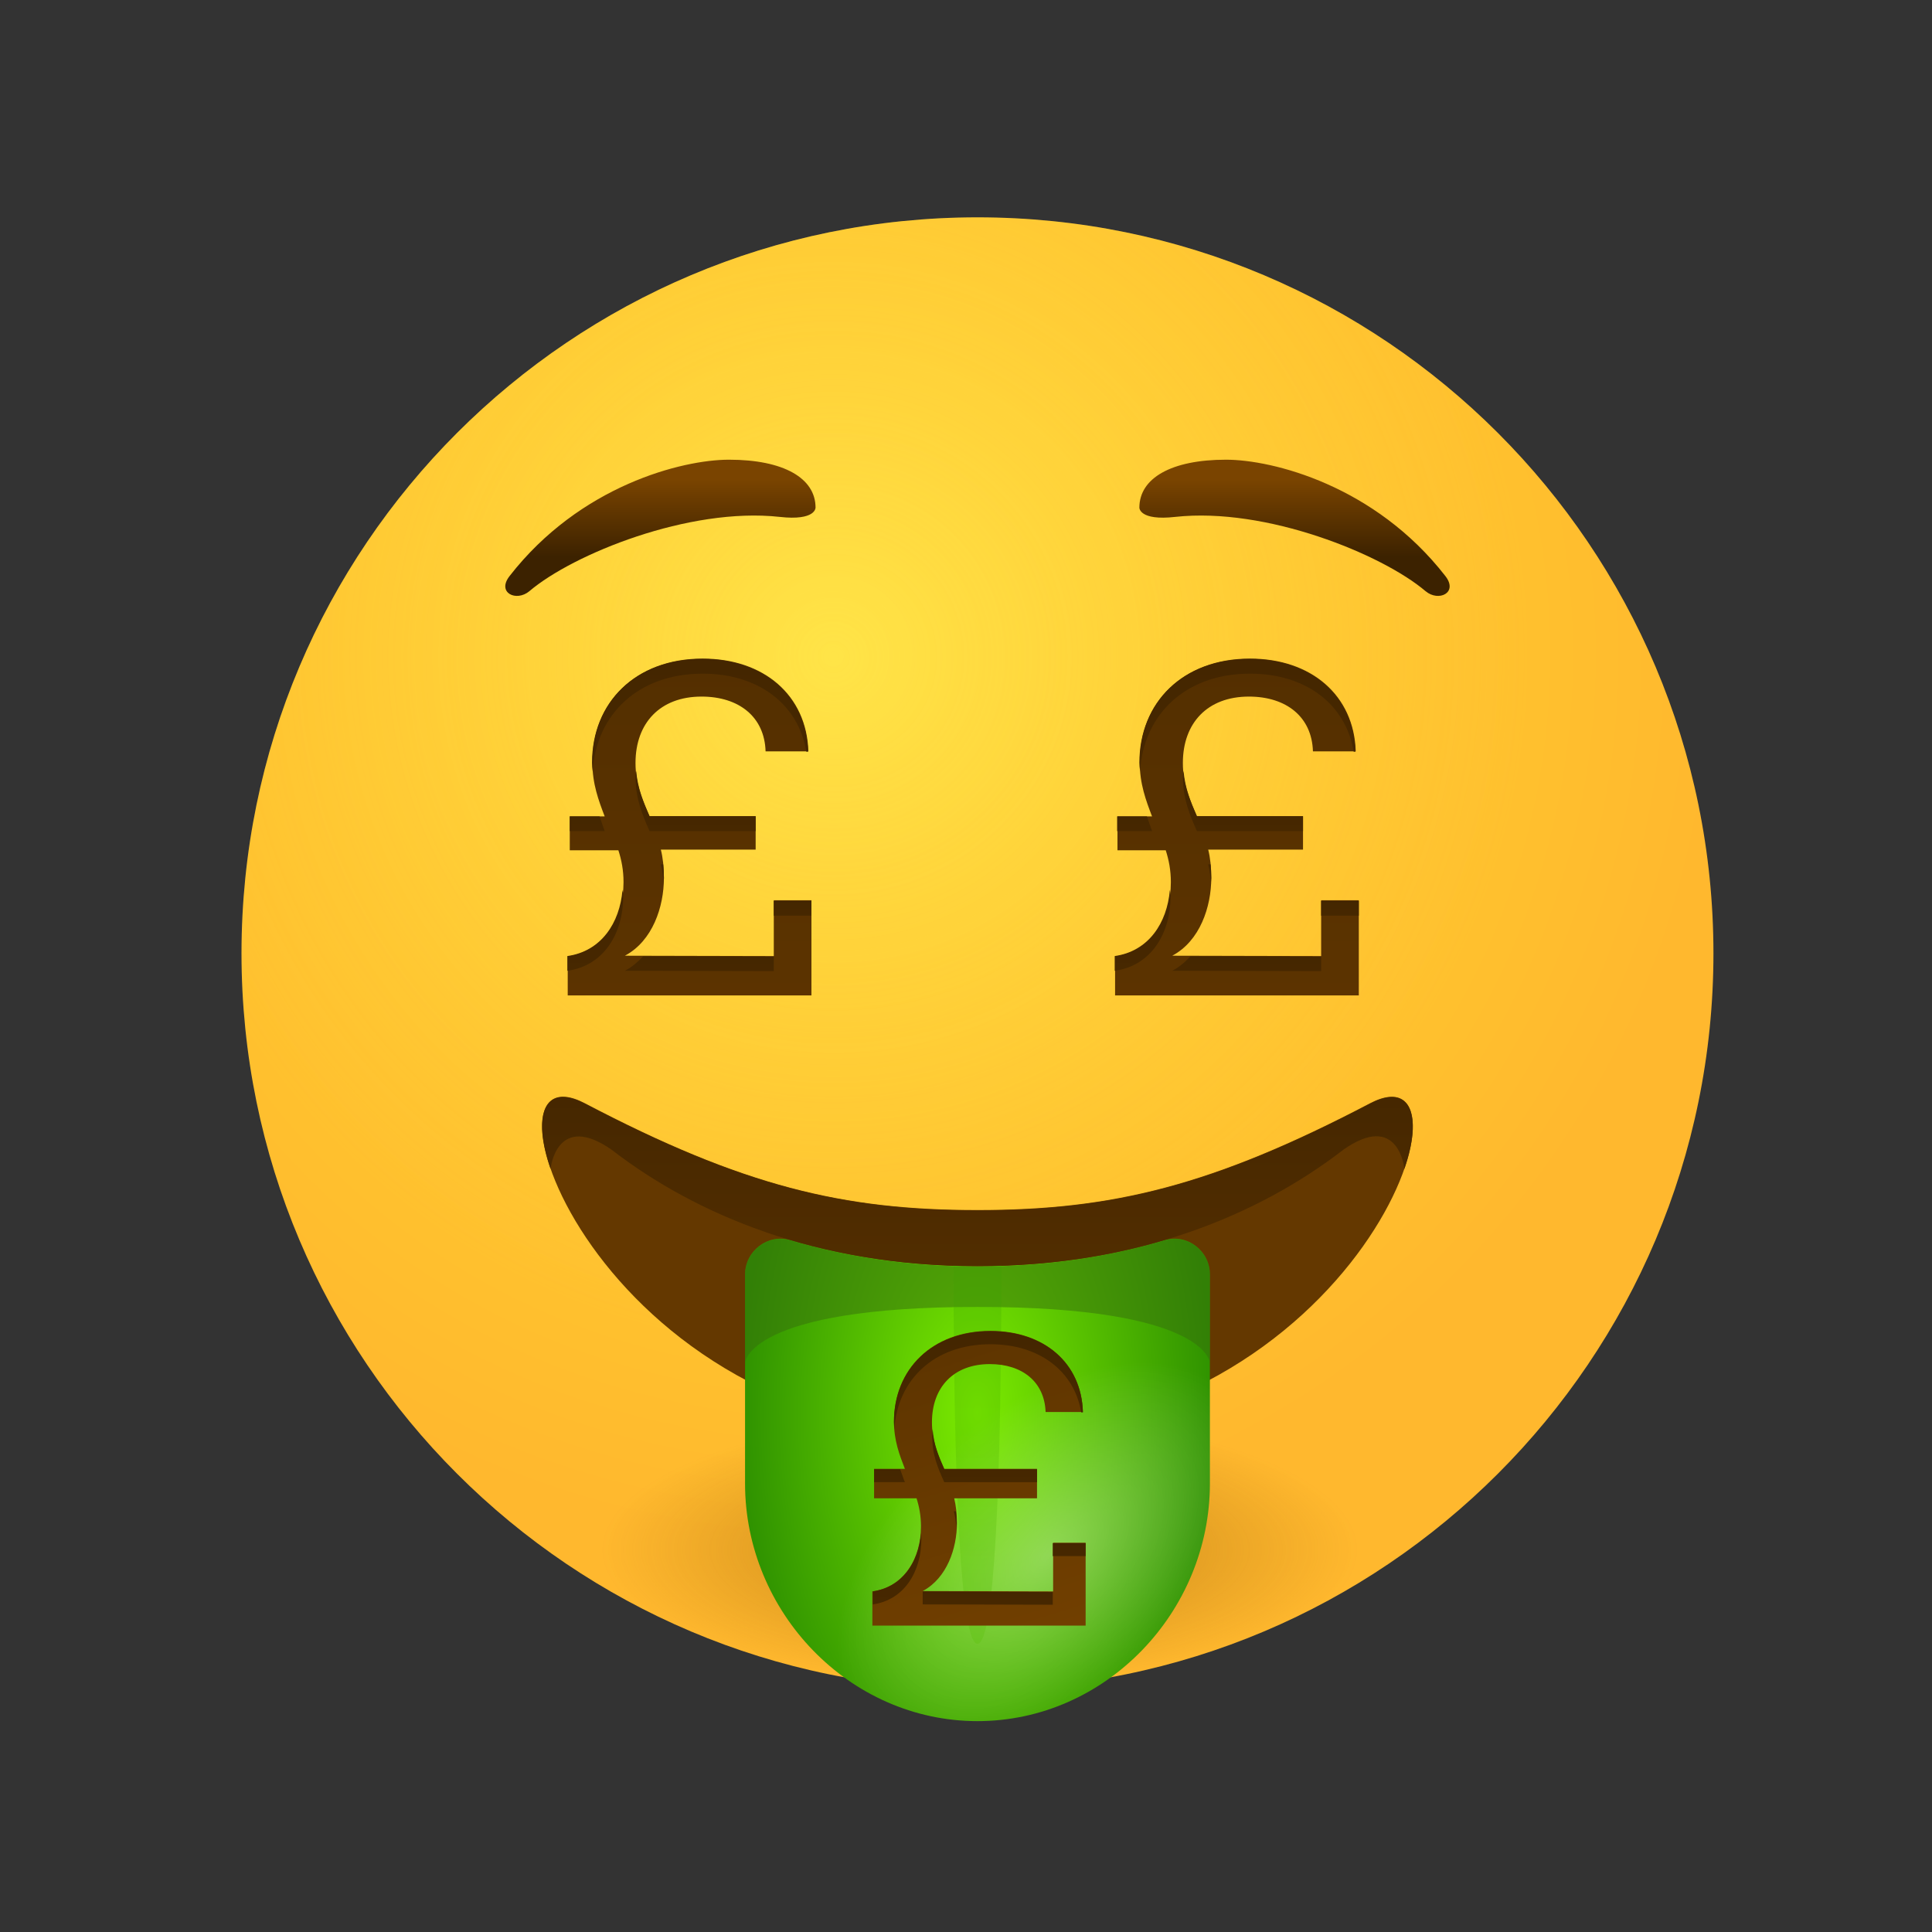 <?xml version="1.0" encoding="utf-8"?><!-- Скачано с сайта svg4.ru / Downloaded from svg4.ru -->
<svg width="800px" height="800px" viewBox="0 0 80 80" fill="none" xmlns="http://www.w3.org/2000/svg">
<rect x="0" y="0" width="80" height="80" fill="#333333" stroke="none"/>
<path d="M40.475 69.95C57.306 69.95 70.95 56.306 70.95 39.475C70.95 22.644 57.306 9 40.475 9C23.644 9 10 22.644 10 39.475C10 56.306 23.644 69.95 40.475 69.95Z" fill="url(#paint0_radial)"/>
<path opacity="0.5" d="M40.475 69.95C57.306 69.95 70.95 56.306 70.95 39.475C70.95 22.644 57.306 9 40.475 9C23.644 9 10 22.644 10 39.475C10 56.306 23.644 69.95 40.475 69.95Z" fill="url(#paint1_radial)"/>
<path d="M40.475 69.95C57.306 69.95 70.95 56.306 70.95 39.475C70.95 22.644 57.306 9 40.475 9C23.644 9 10 22.644 10 39.475C10 56.306 23.644 69.95 40.475 69.95Z" fill="url(#paint2_radial)"/>
<path d="M33.77 21.02C33.77 19.801 32.452 19.035 30.184 19.035C28.257 19.035 24.018 20.099 21.099 23.855C20.56 24.549 21.382 24.932 21.921 24.479C23.721 22.948 28.526 20.992 32.282 21.403C33.785 21.573 33.77 21.02 33.77 21.02Z" fill="url(#paint3_linear)"/>
<path d="M47.179 21.02C47.179 19.801 48.498 19.035 50.766 19.035C52.693 19.035 56.931 20.099 59.851 23.855C60.39 24.549 59.568 24.932 59.029 24.479C57.229 22.948 52.424 20.992 48.668 21.403C47.165 21.573 47.179 21.02 47.179 21.02Z" fill="url(#paint4_linear)"/>
<path d="M40.475 59.447C24.472 59.447 19.341 43.132 24.217 45.683C30.765 49.114 34.904 50.106 40.475 50.106C46.031 50.106 50.184 49.114 56.733 45.683C61.609 43.146 56.478 59.447 40.475 59.447Z" fill="#643800"/>
<path d="M50.099 52.771C50.099 51.793 49.164 51.07 48.214 51.353C45.946 52.033 43.367 52.43 40.475 52.43C37.583 52.43 35.004 52.019 32.736 51.353C31.8 51.07 30.851 51.793 30.851 52.771V61.431C30.851 66.747 35.16 71.268 40.475 71.268C45.79 71.268 50.099 66.747 50.099 61.431V59.234V52.771Z" fill="url(#paint5_radial)"/>
<path d="M50.099 52.771C50.099 51.793 49.164 51.07 48.214 51.353C45.946 52.033 43.367 52.43 40.475 52.43C37.583 52.43 35.004 52.019 32.736 51.353C31.8 51.07 30.851 51.793 30.851 52.771V61.431C30.851 66.747 35.16 71.268 40.475 71.268C45.79 71.268 50.099 66.747 50.099 61.431V59.234V52.771Z" fill="url(#paint6_radial)"/>
<path d="M56.733 45.698C50.184 49.128 46.045 50.12 40.475 50.12C34.919 50.12 30.765 49.128 24.217 45.698C22.516 44.805 22.034 46.208 22.799 48.405C22.799 48.362 23.055 46.009 25.351 47.625C25.351 47.625 25.365 47.625 25.365 47.639C28.781 50.262 33.799 52.43 40.475 52.43C47.151 52.43 52.169 50.262 55.585 47.639C55.585 47.639 55.599 47.639 55.599 47.625C57.895 45.995 58.151 48.348 58.151 48.405C58.916 46.208 58.42 44.805 56.733 45.698Z" fill="url(#paint7_linear)"/>
<path opacity="0.5" d="M40.475 52.445C37.583 52.445 35.004 52.034 32.736 51.367C31.8 51.084 30.851 51.807 30.851 52.785C30.851 54.486 30.851 56.428 30.851 56.428C30.851 56.428 30.964 54.117 40.475 54.117C49.972 54.117 50.099 56.428 50.099 56.428C50.099 56.428 50.099 54.486 50.099 52.785C50.099 51.807 49.164 51.084 48.214 51.367C45.946 52.034 43.367 52.445 40.475 52.445Z" fill="#366E0D"/>
<path opacity="0.24" d="M40.475 52.445C40.135 52.445 39.809 52.416 39.483 52.402C39.497 64.011 39.936 68.065 40.475 68.065C41.014 68.065 41.453 64.068 41.467 52.402C41.141 52.402 40.815 52.445 40.475 52.445Z" fill="url(#paint8_linear)"/>
<path d="M33.6 37.306V41.218H23.508V39.603C25.025 39.39 25.819 38.029 25.819 36.527C25.819 36.031 25.734 35.605 25.606 35.209H23.593V33.805H25.039C24.784 33.139 24.529 32.459 24.529 31.566C24.529 29.085 26.315 27.271 29.093 27.271C31.63 27.271 33.402 28.788 33.473 31.112H31.701C31.659 29.68 30.595 28.844 29.05 28.844C27.335 28.844 26.315 29.936 26.315 31.594C26.315 32.473 26.598 33.111 26.896 33.791H31.29V35.18H27.364C27.449 35.52 27.491 35.903 27.491 36.357C27.491 37.547 27.023 38.965 25.875 39.574L32.041 39.588V37.278H33.6V37.306Z" fill="url(#paint9_linear)"/>
<path d="M56.265 37.306V41.218H46.173V39.603C47.69 39.39 48.483 38.029 48.483 36.527C48.483 36.031 48.398 35.605 48.271 35.209H46.272V33.805H47.704C47.449 33.139 47.194 32.459 47.194 31.566C47.194 29.085 48.98 27.271 51.758 27.271C54.295 27.271 56.067 28.788 56.138 31.112H54.366C54.323 29.68 53.26 28.844 51.715 28.844C50 28.844 48.98 29.936 48.98 31.594C48.98 32.473 49.263 33.111 49.561 33.791H53.955V35.18H50.029C50.114 35.52 50.156 35.903 50.156 36.357C50.156 37.547 49.688 38.965 48.54 39.574L54.706 39.588V37.278H56.265V37.306Z" fill="url(#paint10_linear)"/>
<path d="M25.875 40.198L32.041 40.212V39.617L26.627 39.603C26.414 39.829 26.173 40.042 25.875 40.198Z" fill="url(#paint11_linear)"/>
<path d="M26.896 34.415H31.29V33.805H26.896C26.641 33.21 26.4 32.629 26.343 31.92C26.329 32.019 26.315 32.118 26.315 32.218C26.329 33.096 26.598 33.734 26.896 34.415Z" fill="url(#paint12_linear)"/>
<path d="M29.093 27.895C31.403 27.895 33.062 29.156 33.388 31.126H33.459C33.388 28.802 31.616 27.285 29.079 27.285C26.301 27.285 24.515 29.099 24.515 31.58C24.515 31.707 24.529 31.807 24.543 31.934C24.685 29.581 26.428 27.895 29.093 27.895Z" fill="url(#paint13_linear)"/>
<path d="M33.6 37.306H32.041V37.916H33.6V37.306Z" fill="url(#paint14_linear)"/>
<path d="M27.477 36.569C27.477 36.498 27.491 36.428 27.491 36.357C27.491 36.158 27.477 35.974 27.463 35.79H27.364C27.42 36.031 27.463 36.3 27.477 36.569Z" fill="url(#paint15_linear)"/>
<path d="M25.805 37.122C25.805 37.023 25.79 36.938 25.776 36.853C25.663 38.214 24.897 39.39 23.494 39.588V40.198C25.025 39.985 25.805 38.624 25.805 37.122Z" fill="url(#paint16_linear)"/>
<path d="M24.826 33.805H23.593V34.415H25.039C24.968 34.216 24.897 34.018 24.826 33.805Z" fill="url(#paint17_linear)"/>
<path d="M48.54 40.198L54.706 40.212V39.617L49.291 39.603C49.079 39.829 48.838 40.042 48.54 40.198Z" fill="url(#paint18_linear)"/>
<path d="M49.561 34.415H53.955V33.805H49.561C49.306 33.21 49.065 32.629 49.008 31.92C48.994 32.019 48.98 32.118 48.98 32.218C48.994 33.096 49.263 33.734 49.561 34.415Z" fill="url(#paint19_linear)"/>
<path d="M51.758 27.895C54.068 27.895 55.727 29.156 56.053 31.126H56.124C56.053 28.802 54.281 27.285 51.744 27.285C48.965 27.285 47.18 29.099 47.18 31.58C47.18 31.707 47.194 31.807 47.208 31.934C47.35 29.581 49.093 27.895 51.758 27.895Z" fill="url(#paint20_linear)"/>
<path d="M56.265 37.306H54.706V37.916H56.265V37.306Z" fill="url(#paint21_linear)"/>
<path d="M50.142 36.569C50.142 36.498 50.156 36.428 50.156 36.357C50.156 36.158 50.142 35.974 50.128 35.79H50.029C50.085 36.031 50.128 36.3 50.142 36.569Z" fill="url(#paint22_linear)"/>
<path d="M48.469 37.122C48.469 37.023 48.455 36.938 48.441 36.853C48.328 38.214 47.562 39.39 46.159 39.588V40.198C47.69 39.985 48.469 38.624 48.469 37.122Z" fill="url(#paint23_linear)"/>
<path d="M47.491 33.805H46.258V34.415H47.704C47.633 34.216 47.562 34.018 47.491 33.805Z" fill="url(#paint24_linear)"/>
<path d="M44.954 63.898V67.314H36.123V65.896C37.456 65.712 38.136 64.507 38.136 63.203C38.136 62.778 38.065 62.395 37.952 62.041H36.194V60.822H37.47C37.243 60.24 37.017 59.645 37.017 58.866C37.017 56.697 38.59 55.109 41.014 55.109C43.239 55.109 44.784 56.442 44.841 58.469H43.296C43.253 57.221 42.332 56.484 40.985 56.484C39.497 56.484 38.59 57.434 38.59 58.894C38.59 59.659 38.831 60.226 39.1 60.822H42.941V62.041H39.511C39.582 62.338 39.625 62.678 39.625 63.061C39.625 64.11 39.214 65.343 38.207 65.882L43.608 65.896V63.883H44.954V63.898Z" fill="url(#paint25_linear)"/>
<path d="M38.207 66.435L43.593 66.449V65.924L38.207 65.896V66.435Z" fill="url(#paint26_linear)"/>
<path d="M39.1 61.374H42.941V60.836H39.1C38.873 60.311 38.661 59.815 38.618 59.178C38.604 59.263 38.604 59.348 38.604 59.447C38.59 60.212 38.831 60.779 39.1 61.374Z" fill="url(#paint27_linear)"/>
<path d="M41.014 55.662C43.026 55.662 44.486 56.768 44.77 58.483H44.841C44.784 56.442 43.239 55.123 41.014 55.123C38.59 55.123 37.017 56.711 37.017 58.88C37.017 58.993 37.031 59.078 37.031 59.192C37.158 57.136 38.675 55.662 41.014 55.662Z" fill="url(#paint28_linear)"/>
<path d="M44.954 63.898H43.593V64.436H44.954V63.898Z" fill="url(#paint29_linear)"/>
<path d="M39.596 63.26C39.596 63.203 39.61 63.132 39.61 63.075C39.61 62.905 39.596 62.735 39.582 62.579H39.497C39.554 62.792 39.582 63.019 39.596 63.26Z" fill="url(#paint30_linear)"/>
<path d="M38.15 63.742C38.15 63.657 38.136 63.586 38.136 63.501C38.037 64.691 37.357 65.726 36.138 65.896V66.435C37.456 66.251 38.15 65.06 38.15 63.742Z" fill="url(#paint31_linear)"/>
<path d="M37.272 60.836H36.194V61.374H37.47C37.399 61.204 37.343 61.02 37.272 60.836Z" fill="url(#paint32_linear)"/>
<defs>
<radialGradient id="paint0_radial" cx="0" cy="0" r="1" gradientUnits="userSpaceOnUse" gradientTransform="translate(34.479 27.125) scale(36.764)">
<stop stop-color="#FFDF30"/>
<stop offset="1" stop-color="#FFB82E"/>
</radialGradient>
<radialGradient id="paint1_radial" cx="0" cy="0" r="1" gradientUnits="userSpaceOnUse" gradientTransform="translate(34.479 27.125) scale(28.924)">
<stop stop-color="#FFE95F"/>
<stop offset="1" stop-color="#FFBB47" stop-opacity="0"/>
</radialGradient>
<radialGradient id="paint2_radial" cx="0" cy="0" r="1" gradientUnits="userSpaceOnUse" gradientTransform="translate(40.57 64.178) scale(15.801 5.699)">
<stop stop-color="#7A4400" stop-opacity="0.5"/>
<stop offset="0.601" stop-color="#894D00" stop-opacity="0.198"/>
<stop offset="0.995" stop-color="#965500" stop-opacity="0"/>
</radialGradient>
<linearGradient id="paint3_linear" x1="27.344" y1="23.061" x2="27.344" y2="19.85" gradientUnits="userSpaceOnUse">
<stop offset="0.001" stop-color="#3C2200"/>
<stop offset="1" stop-color="#7A4400"/>
</linearGradient>
<linearGradient id="paint4_linear" x1="53.606" y1="23.061" x2="53.606" y2="19.85" gradientUnits="userSpaceOnUse">
<stop offset="0.001" stop-color="#3C2200"/>
<stop offset="1" stop-color="#7A4400"/>
</linearGradient>
<radialGradient id="paint5_radial" cx="0" cy="0" r="1" gradientUnits="userSpaceOnUse" gradientTransform="translate(40.475 58.502) scale(9.806 18.258)">
<stop stop-color="#7CEB00"/>
<stop offset="1" stop-color="#2F9200"/>
</radialGradient>
<radialGradient id="paint6_radial" cx="0" cy="0" r="1" gradientUnits="userSpaceOnUse" gradientTransform="translate(43.371 64.421) rotate(-39.902) scale(10.1 6.125)">
<stop stop-color="white" stop-opacity="0.33"/>
<stop offset="1" stop-color="white" stop-opacity="0"/>
</radialGradient>
<linearGradient id="paint7_linear" x1="40.475" y1="39.676" x2="40.475" y2="52.092" gradientUnits="userSpaceOnUse">
<stop offset="0.001" stop-color="#3C2200"/>
<stop offset="1" stop-color="#512D00"/>
</linearGradient>
<linearGradient id="paint8_linear" x1="40.474" y1="90.956" x2="40.474" y2="47.072" gradientUnits="userSpaceOnUse">
<stop stop-color="#7CEB00"/>
<stop offset="1" stop-color="#2F9200"/>
</linearGradient>
<linearGradient id="paint9_linear" x1="28.553" y1="-15.613" x2="28.553" y2="95.148" gradientUnits="userSpaceOnUse">
<stop offset="0.001" stop-color="#3C2200"/>
<stop offset="1" stop-color="#7A4400"/>
</linearGradient>
<linearGradient id="paint10_linear" x1="51.219" y1="-15.613" x2="51.219" y2="95.148" gradientUnits="userSpaceOnUse">
<stop offset="0.001" stop-color="#3C2200"/>
<stop offset="1" stop-color="#7A4400"/>
</linearGradient>
<linearGradient id="paint11_linear" x1="28.959" y1="37.654" x2="28.959" y2="42.66" gradientUnits="userSpaceOnUse">
<stop offset="0.001" stop-color="#3C2200"/>
<stop offset="1" stop-color="#512D00"/>
</linearGradient>
<linearGradient id="paint12_linear" x1="28.81" y1="24.218" x2="28.81" y2="44.1" gradientUnits="userSpaceOnUse">
<stop offset="0.001" stop-color="#3C2200"/>
<stop offset="1" stop-color="#512D00"/>
</linearGradient>
<linearGradient id="paint13_linear" x1="29.002" y1="13.002" x2="29.002" y2="49.866" gradientUnits="userSpaceOnUse">
<stop offset="0.001" stop-color="#3C2200"/>
<stop offset="1" stop-color="#512D00"/>
</linearGradient>
<linearGradient id="paint14_linear" x1="32.821" y1="35.424" x2="32.821" y2="40.285" gradientUnits="userSpaceOnUse">
<stop offset="0.001" stop-color="#3C2200"/>
<stop offset="1" stop-color="#512D00"/>
</linearGradient>
<linearGradient id="paint15_linear" x1="27.433" y1="33.434" x2="27.433" y2="39.558" gradientUnits="userSpaceOnUse">
<stop offset="0.001" stop-color="#3C2200"/>
<stop offset="1" stop-color="#512D00"/>
</linearGradient>
<linearGradient id="paint16_linear" x1="24.658" y1="26.566" x2="24.658" y2="53.144" gradientUnits="userSpaceOnUse">
<stop offset="0.001" stop-color="#3C2200"/>
<stop offset="1" stop-color="#512D00"/>
</linearGradient>
<linearGradient id="paint17_linear" x1="24.317" y1="31.924" x2="24.317" y2="36.785" gradientUnits="userSpaceOnUse">
<stop offset="0.001" stop-color="#3C2200"/>
<stop offset="1" stop-color="#512D00"/>
</linearGradient>
<linearGradient id="paint18_linear" x1="51.625" y1="37.654" x2="51.625" y2="42.66" gradientUnits="userSpaceOnUse">
<stop offset="0.001" stop-color="#3C2200"/>
<stop offset="1" stop-color="#512D00"/>
</linearGradient>
<linearGradient id="paint19_linear" x1="51.476" y1="24.218" x2="51.476" y2="44.1" gradientUnits="userSpaceOnUse">
<stop offset="0.001" stop-color="#3C2200"/>
<stop offset="1" stop-color="#512D00"/>
</linearGradient>
<linearGradient id="paint20_linear" x1="51.668" y1="13.002" x2="51.668" y2="49.866" gradientUnits="userSpaceOnUse">
<stop offset="0.001" stop-color="#3C2200"/>
<stop offset="1" stop-color="#512D00"/>
</linearGradient>
<linearGradient id="paint21_linear" x1="55.487" y1="35.424" x2="55.487" y2="40.285" gradientUnits="userSpaceOnUse">
<stop offset="0.001" stop-color="#3C2200"/>
<stop offset="1" stop-color="#512D00"/>
</linearGradient>
<linearGradient id="paint22_linear" x1="50.099" y1="33.434" x2="50.099" y2="39.558" gradientUnits="userSpaceOnUse">
<stop offset="0.001" stop-color="#3C2200"/>
<stop offset="1" stop-color="#512D00"/>
</linearGradient>
<linearGradient id="paint23_linear" x1="47.324" y1="26.566" x2="47.324" y2="53.144" gradientUnits="userSpaceOnUse">
<stop offset="0.001" stop-color="#3C2200"/>
<stop offset="1" stop-color="#512D00"/>
</linearGradient>
<linearGradient id="paint24_linear" x1="46.983" y1="31.924" x2="46.983" y2="36.785" gradientUnits="userSpaceOnUse">
<stop offset="0.001" stop-color="#3C2200"/>
<stop offset="1" stop-color="#512D00"/>
</linearGradient>
<linearGradient id="paint25_linear" x1="31.586" y1="33.717" x2="43.919" y2="73.826" gradientUnits="userSpaceOnUse">
<stop offset="0.001" stop-color="#3C2200"/>
<stop offset="1" stop-color="#7A4400"/>
</linearGradient>
<linearGradient id="paint26_linear" x1="40.899" y1="64.199" x2="40.899" y2="68.598" gradientUnits="userSpaceOnUse">
<stop offset="0.001" stop-color="#3C2200"/>
<stop offset="1" stop-color="#512D00"/>
</linearGradient>
<linearGradient id="paint27_linear" x1="40.768" y1="52.45" x2="40.768" y2="69.849" gradientUnits="userSpaceOnUse">
<stop offset="0.001" stop-color="#3C2200"/>
<stop offset="1" stop-color="#512D00"/>
</linearGradient>
<linearGradient id="paint28_linear" x1="40.936" y1="42.634" x2="40.936" y2="74.895" gradientUnits="userSpaceOnUse">
<stop offset="0.001" stop-color="#3C2200"/>
<stop offset="1" stop-color="#512D00"/>
</linearGradient>
<linearGradient id="paint29_linear" x1="44.279" y1="62.256" x2="44.279" y2="66.511" gradientUnits="userSpaceOnUse">
<stop offset="0.001" stop-color="#3C2200"/>
<stop offset="1" stop-color="#512D00"/>
</linearGradient>
<linearGradient id="paint30_linear" x1="39.563" y1="60.515" x2="39.563" y2="65.874" gradientUnits="userSpaceOnUse">
<stop offset="0.001" stop-color="#3C2200"/>
<stop offset="1" stop-color="#512D00"/>
</linearGradient>
<linearGradient id="paint31_linear" x1="37.135" y1="54.505" x2="37.135" y2="77.764" gradientUnits="userSpaceOnUse">
<stop offset="0.001" stop-color="#3C2200"/>
<stop offset="1" stop-color="#512D00"/>
</linearGradient>
<linearGradient id="paint32_linear" x1="36.837" y1="59.194" x2="36.837" y2="63.448" gradientUnits="userSpaceOnUse">
<stop offset="0.001" stop-color="#3C2200"/>
<stop offset="1" stop-color="#512D00"/>
</linearGradient>
</defs>
</svg>